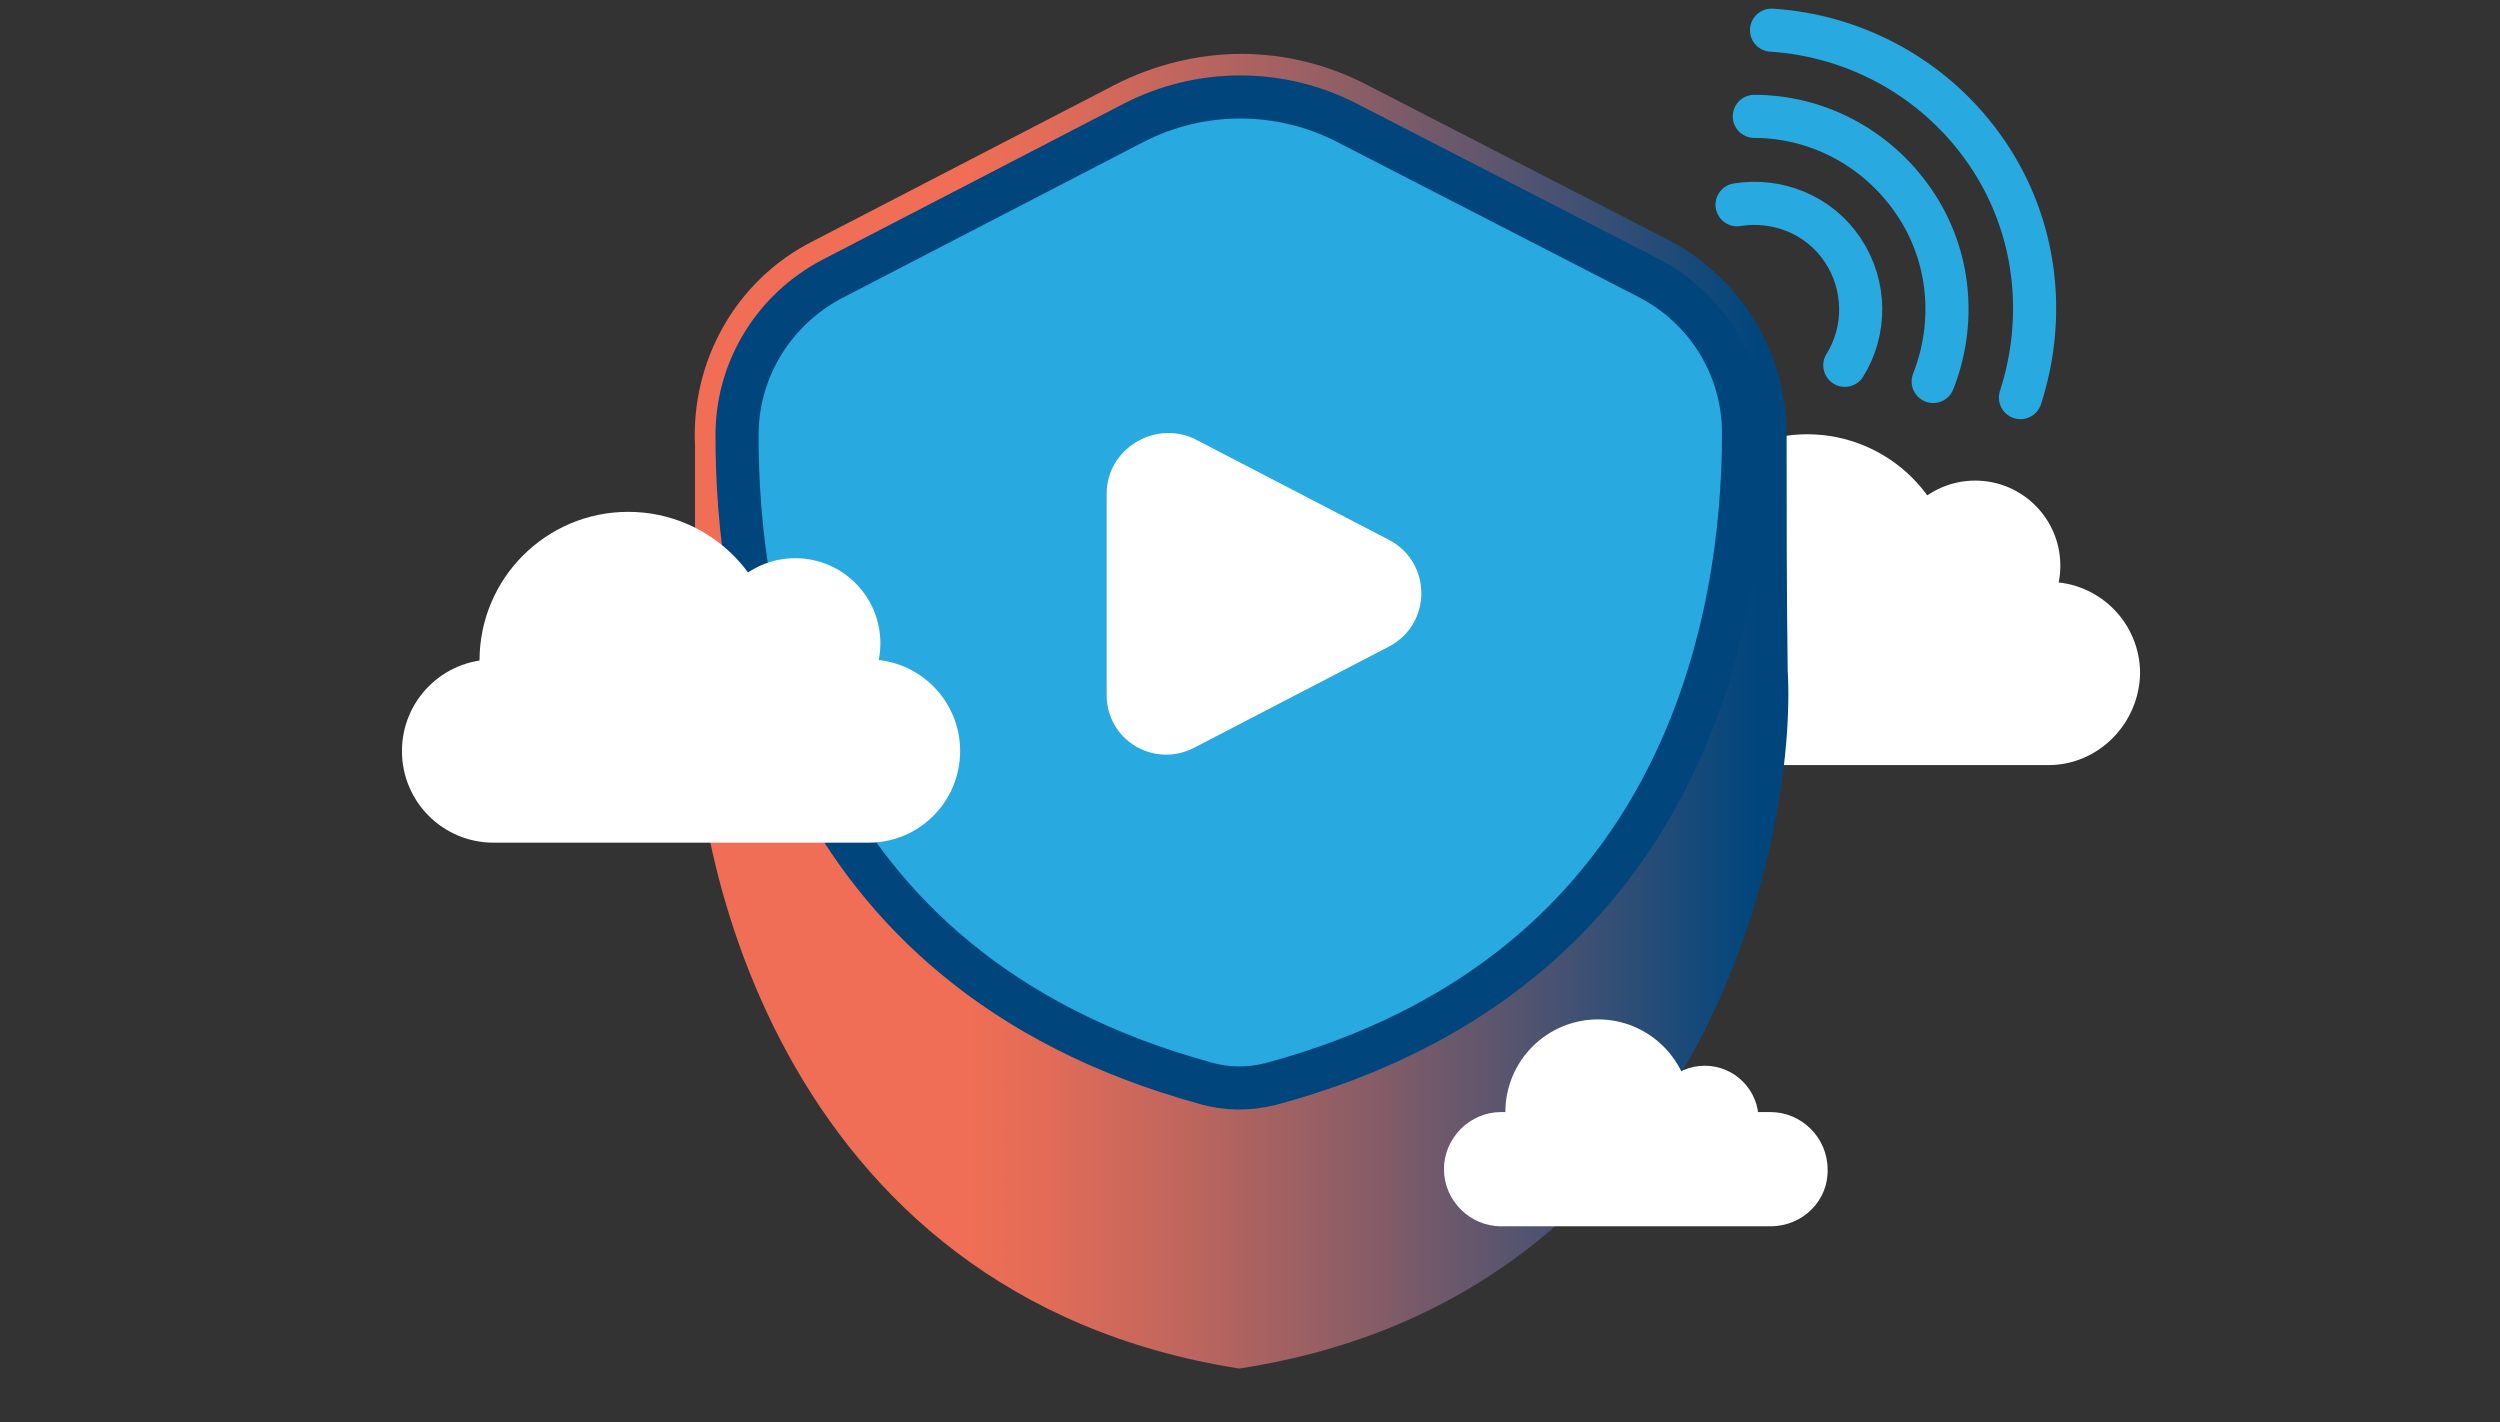 <svg width="232" height="132" viewBox="0 0 232 132" fill="none" xmlns="http://www.w3.org/2000/svg">
<rect x="0" y="0" width="232" height="132" fill="#333333" stroke="none"/>
<path d="M190.101 71H155.301C150.601 71 146.801 67.2 146.801 62.5C146.801 57.8 150.601 54 155.301 54H190.101C194.801 54 198.601 57.8 198.601 62.5C198.501 67.2 194.701 71 190.101 71Z" fill="white"/>
<path d="M167.7 67.9C175.322 67.9 181.5 61.722 181.5 54.1C181.5 46.478 175.322 40.3 167.7 40.3C160.079 40.3 153.9 46.478 153.9 54.1C153.9 61.722 160.079 67.9 167.7 67.9Z" fill="white"/>
<path d="M183.3 60.4C187.663 60.4 191.2 56.863 191.2 52.5C191.2 48.137 187.663 44.6 183.3 44.6C178.937 44.6 175.4 48.137 175.4 52.5C175.4 56.863 178.937 60.4 183.3 60.4Z" fill="white"/>
<path d="M179.399 35.4C181.499 30.1 181.099 23.8 177.599 18.7C174.099 13.6 168.499 10.8 162.799 10.8" stroke="#28AAE1" stroke-width="4" stroke-miterlimit="10" stroke-linecap="round" stroke-linejoin="round"/>
<path d="M171.199 33.9C173.199 30.7 173.199 26.5 170.999 23.2C168.799 19.9 164.899 18.4 161.199 19" stroke="#28AAE1" stroke-width="4" stroke-miterlimit="10" stroke-linecap="round" stroke-linejoin="round"/>
<path d="M187.498 36.9C189.898 29.5 189.098 21.1 184.398 14.2C179.698 7.3 172.198 3.3 164.398 2.8" stroke="#28AAE1" stroke-width="4" stroke-miterlimit="10" stroke-linecap="round" stroke-linejoin="round"/>
<path d="M165.799 40.6C165.899 32.9 161.699 25.9 154.899 22.3L126.899 7.9C123.299 6 119.199 5 115.199 5C111.199 5 107.099 6 103.399 7.9L75.399 22.4C68.299 26 64.099 33.5 64.499 41.4C64.499 48.3 64.499 55.2 64.499 62.1C63.399 77.7 71.799 120.2 114.999 127C158.099 120.4 166.799 77.8 165.899 62.2C165.799 55 165.799 47.8 165.799 40.6Z" fill="url(#paint0_linear)"/>
<path d="M117.9 100.6C156.6 90.2 161.8 57.2 161.8 40.2C161.8 34.1 158.4 28.6 153 25.8L125 11.4C118.8 8.2 111.4 8.2 105.2 11.4L77.2 25.9C71.9 28.7 68.5 34.1 68.4 40.1C68.3 56.9 73.2 89.9 111.8 100.5C113.8 101.1 115.9 101.1 117.9 100.6Z" fill="#28AAE1" stroke="#00467D" stroke-width="4" stroke-miterlimit="10" stroke-linecap="round" stroke-linejoin="round"/>
<path d="M102.699 45.8V64.5C102.699 68.7 107.099 71.3 110.799 69.4L128.899 60C132.899 57.9 132.899 52.2 128.899 50.1L110.799 40.7C107.099 39 102.699 41.7 102.699 45.8Z" fill="white"/>
<path d="M80.601 78.2H45.801C41.101 78.2 37.301 74.4 37.301 69.7C37.301 65 41.101 61.2 45.801 61.2H80.601C85.301 61.2 89.101 65 89.101 69.7C89.101 74.4 85.301 78.2 80.601 78.2Z" fill="white"/>
<path d="M58.3 75.1C65.921 75.1 72.1 68.921 72.1 61.3C72.1 53.678 65.921 47.5 58.3 47.5C50.678 47.5 44.5 53.678 44.5 61.3C44.5 68.921 50.678 75.1 58.3 75.1Z" fill="white"/>
<path d="M73.8 67.6C78.163 67.6 81.7 64.063 81.7 59.7C81.7 55.337 78.163 51.8 73.8 51.8C69.437 51.8 65.9 55.337 65.9 59.7C65.9 64.063 69.437 67.6 73.8 67.6Z" fill="white"/>
<path d="M164.3 113.8H139.3C136.4 113.8 134 111.4 134 108.5C134 105.6 136.4 103.2 139.3 103.2H164.3C167.2 103.2 169.6 105.6 169.6 108.5C169.7 111.4 167.3 113.8 164.3 113.8Z" fill="white"/>
<path d="M148.299 111.8C153.049 111.8 156.899 107.95 156.899 103.2C156.899 98.45 153.049 94.6 148.299 94.6C143.55 94.6 139.699 98.45 139.699 103.2C139.699 107.95 143.55 111.8 148.299 111.8Z" fill="white"/>
<path d="M158.199 108.9C160.961 108.9 163.199 106.662 163.199 103.9C163.199 101.139 160.961 98.9 158.199 98.9C155.438 98.9 153.199 101.139 153.199 103.9C153.199 106.662 155.438 108.9 158.199 108.9Z" fill="white"/>
<defs>
<linearGradient id="paint0_linear" x1="64.344" y1="66" x2="165.885" y2="66" gradientUnits="userSpaceOnUse">
<stop offset="0.248" stop-color="#F06E55"/>
<stop offset="0.317" stop-color="#E36C57"/>
<stop offset="0.442" stop-color="#C1665D"/>
<stop offset="0.611" stop-color="#8A5D66"/>
<stop offset="0.815" stop-color="#3E5073"/>
<stop offset="0.971" stop-color="#00467D"/>
</linearGradient>
</defs>
</svg>
